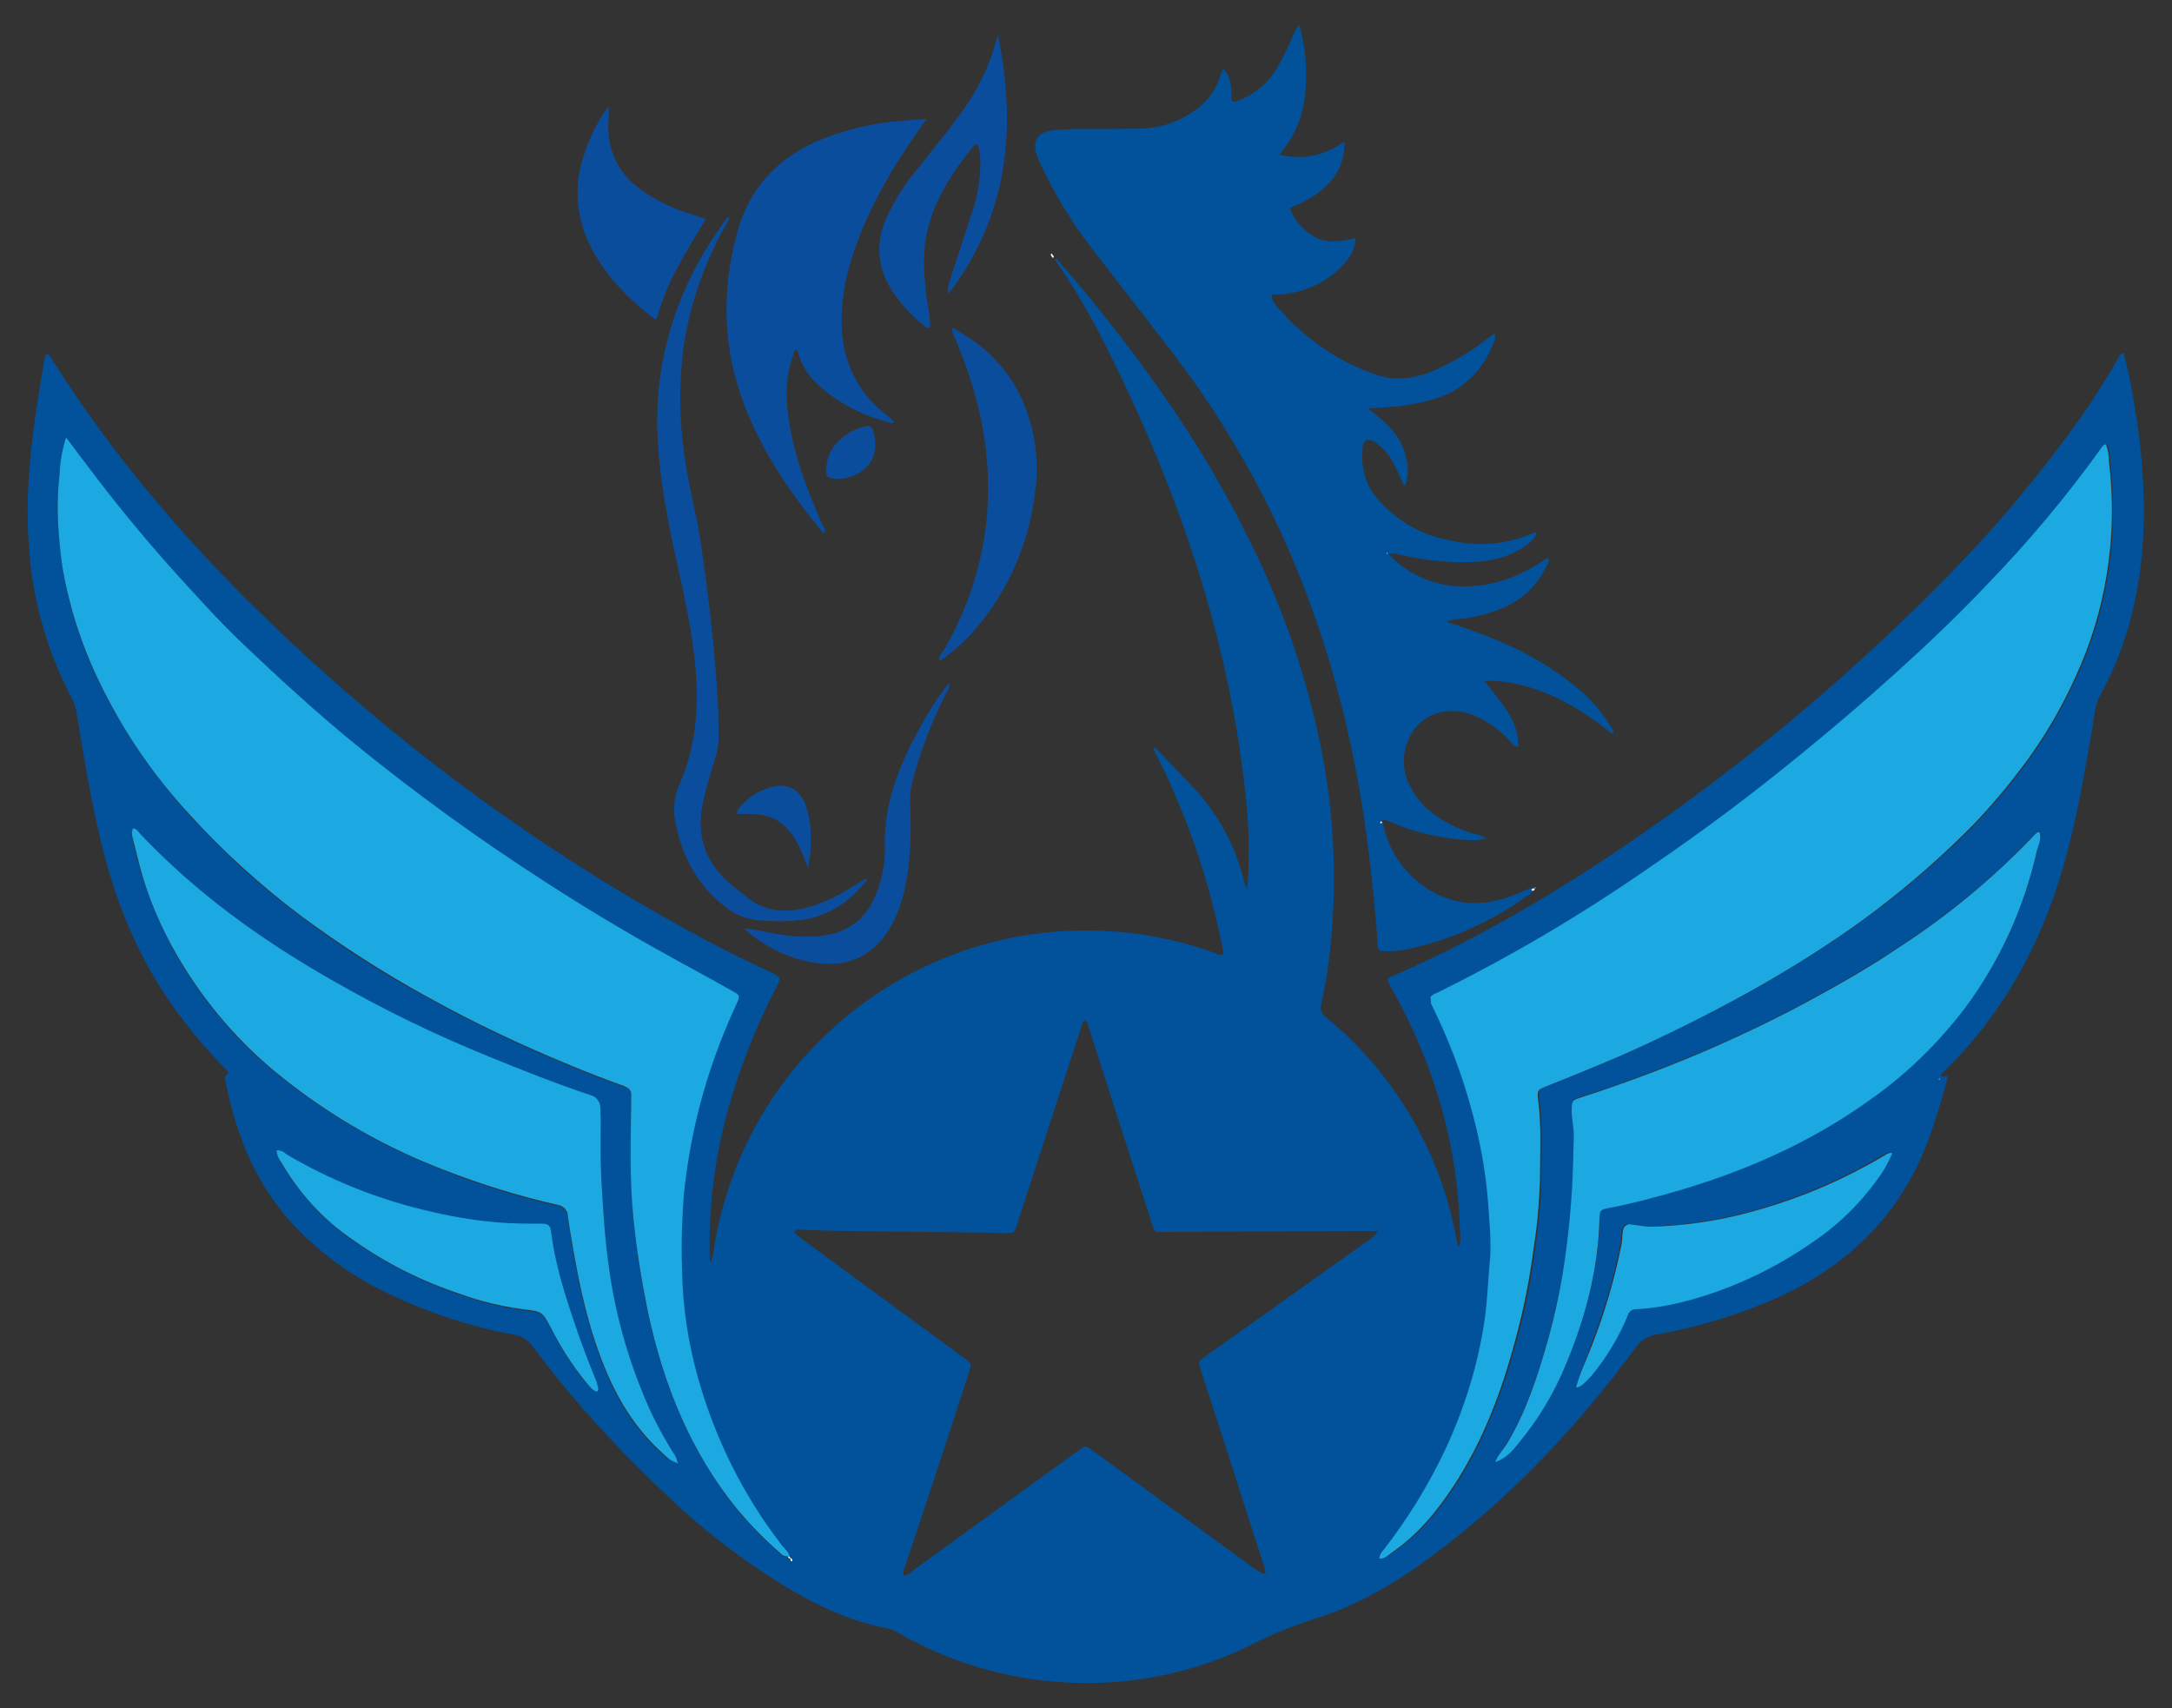 <?xml version="1.0" encoding="utf-8"?>
<!-- Generator: Adobe Illustrator 24.3.0, SVG Export Plug-In . SVG Version: 6.00 Build 0)  -->
<svg version="1.1" id="Layer_1" xmlns="http://www.w3.org/2000/svg" xmlns:xlink="http://www.w3.org/1999/xlink" x="0px" y="0px"
	 viewBox="0 0 50 39.32" style="enable-background:new 0 0 50 39.32;" xml:space="preserve">
<rect x="0" y="0" width="50" height="39.32" fill="#333333" stroke="none"/>
<style type="text/css">
	.st0{fill:#01519B;}
	.st1{fill:#0B4D9D;}
	.st2{fill:#FFFFFF;}
	.st3{fill:#1CA8E0;}
</style>
<g>
	<path class="st0" d="M1.08,8.15c0.06,0.02,0.08,0.07,0.1,0.1c1.42,2.25,3.14,4.26,5.05,6.09c3.07,2.96,6.54,5.48,10.32,7.46
		c0.39,0.2,0.78,0.39,1.17,0.57c0.27,0.13,0.27,0.13,0.13,0.4c-0.46,0.89-0.82,1.81-1.09,2.77c-0.32,1.15-0.46,2.35-0.42,3.54
		c0.1-0.18,0.09-0.37,0.13-0.55c0.32-1.73,1.15-3.33,2.4-4.57c1.25-1.25,2.84-2.08,4.57-2.4c1.51-0.27,3.06-0.15,4.5,0.37
		c0.07,0.02,0.13,0.08,0.23,0.03c-0.31-1.65-0.86-3.25-1.63-4.74c0.1-0.02,0.11,0.06,0.15,0.09c0.22,0.23,0.44,0.46,0.66,0.69
		c0.63,0.63,1.08,1.42,1.29,2.29c0.01,0.06,0.04,0.12,0.07,0.18c0.05-0.6,0.05-1.2,0-1.8c-0.36-3.93-1.64-7.58-3.44-11.07
		c-0.15-0.28-0.31-0.56-0.47-0.83c-0.16-0.27-0.34-0.53-0.52-0.8c0.05-0.03,0.07,0.01,0.09,0.04c1.69,1.96,3.21,4.03,4.36,6.36
		c0.78,1.55,1.35,3.19,1.69,4.89c0.27,1.37,0.35,2.76,0.24,4.15c-0.04,0.57-0.12,1.13-0.24,1.69c-0.02,0.06-0.02,0.12,0,0.18
		c0.02,0.06,0.06,0.1,0.11,0.14c0.91,0.75,1.66,1.68,2.2,2.74c0.39,0.76,0.66,1.58,0.81,2.42c0.01,0.03,0.01,0.06,0.02,0.09
		c0,0.01,0.01,0.01,0.03,0.02c0.03-0.09,0.04-0.19,0.02-0.29c-0.04-2.02-0.59-3.89-1.57-5.64c-0.03-0.04-0.05-0.09-0.07-0.13
		c-0.04-0.06-0.03-0.1,0.04-0.14l0.07-0.03c2.14-0.93,4.13-2.14,6.03-3.48c2.43-1.71,4.7-3.64,6.78-5.77
		c1.09-1.11,2.08-2.3,2.98-3.56c0.3-0.43,0.59-0.87,0.85-1.33c0.03-0.08,0.09-0.16,0.16-0.21c0.1,0.35,0.17,0.71,0.23,1.07
		c0.14,0.77,0.22,1.54,0.24,2.32c0.03,1.58-0.23,3.1-1,4.5c-0.14,0.25-0.14,0.53-0.19,0.8c-0.19,1.08-0.37,2.16-0.68,3.21
		c-0.52,1.78-1.39,3.35-2.72,4.65c-0.03,0.03-0.06,0.06-0.08,0.09c0.04,0.09,0.1-0.01,0.16,0.04c-0.1,0.41-0.23,0.82-0.37,1.23
		c-0.65,1.95-2,3.23-3.87,3.99c-0.79,0.32-1.61,0.56-2.45,0.71c-0.1,0.01-0.2,0.05-0.28,0.1c-0.09,0.05-0.16,0.12-0.22,0.21
		c-1.31,1.77-2.79,3.36-4.55,4.69c-0.87,0.66-1.8,1.23-2.85,1.55c-0.49,0.16-0.97,0.35-1.43,0.59c-1.33,0.66-2.82,0.96-4.3,0.87
		c-1.36-0.07-2.68-0.47-3.86-1.15c-0.08-0.05-0.16-0.08-0.25-0.1c-0.83-0.15-1.57-0.51-2.29-0.93c-1.05-0.64-2.03-1.4-2.91-2.26
		c-1.08-1.02-2.07-2.12-2.96-3.31c-0.05-0.07-0.11-0.12-0.18-0.17c-0.07-0.04-0.15-0.07-0.23-0.08c-1.01-0.19-1.99-0.51-2.92-0.96
		c-0.83-0.39-1.58-0.94-2.21-1.62c-0.84-0.93-1.28-2.04-1.52-3.26c-0.01-0.05-0.05-0.12,0.05-0.16c0.06-0.03-0.03-0.09-0.06-0.13
		c-0.34-0.35-0.66-0.72-0.95-1.1c-0.96-1.23-1.55-2.63-1.91-4.14c-0.23-0.96-0.39-1.93-0.55-2.91c-0.02-0.15-0.07-0.29-0.14-0.42
		c-0.57-1.09-0.9-2.3-0.97-3.53c-0.08-1.15,0.05-2.29,0.23-3.42c0.04-0.26,0.09-0.53,0.13-0.79C1.03,8.25,1.02,8.19,1.08,8.15z
		 M18.2,35.87l-0.04-0.05c-0.02-0.11-0.12-0.18-0.19-0.26c-0.87-1.13-1.51-2.42-1.9-3.79c-0.24-0.84-0.37-1.7-0.39-2.57
		c-0.02-0.56,0-1.12,0.04-1.67c0.07-0.67,0.19-1.34,0.35-1.99c0.21-0.83,0.5-1.65,0.87-2.43c0.08-0.17,0.07-0.19-0.09-0.28
		c-0.51-0.28-1.01-0.55-1.52-0.84c-0.94-0.52-1.87-1.08-2.77-1.66c-1.54-0.98-3.01-2.05-4.42-3.2c-0.88-0.72-1.72-1.49-2.54-2.27
		c-0.55-0.52-1.05-1.08-1.56-1.64c-0.73-0.8-1.42-1.64-2.06-2.52c-0.14-0.19-0.29-0.38-0.46-0.61c-0.08,0.28-0.14,0.57-0.15,0.87
		c-0.05,0.43-0.05,0.87-0.02,1.3c0.04,0.35,0.07,0.7,0.13,1.05c0.19,0.98,0.53,1.92,1,2.79c0.5,0.94,1.11,1.81,1.82,2.6
		c0.79,0.88,1.66,1.68,2.61,2.39c0.93,0.7,1.91,1.33,2.93,1.88c1.06,0.59,2.16,1.11,3.28,1.57c0.41,0.17,0.82,0.33,1.24,0.48
		c0.12,0.04,0.18,0.1,0.17,0.24c-0.01,0.05,0,0.1,0,0.15c-0.01,0.88-0.03,1.76,0.05,2.63c0.07,0.74,0.18,1.47,0.34,2.2
		c0.36,1.67,0.99,3.22,2.08,4.56c0.3,0.35,0.62,0.68,0.97,0.98c0.04,0.04,0.1,0.07,0.16,0.07c0.01,0.01,0.01,0.02,0.02,0.03
		c0.01,0.01,0.02,0.01,0.03,0.01c0,0.01,0,0.02,0,0.04c0,0.01,0.01,0.02,0.02,0.03c0,0,0.01,0,0.01,0c0,0,0.01-0.01,0.01-0.01
		c0-0.01,0-0.01,0-0.02c0-0.01,0-0.01-0.01-0.02c0-0.01-0.01-0.01-0.02-0.01C18.21,35.87,18.2,35.87,18.2,35.87z M36.28,31.96
		c0.16-0.03,0.24-0.17,0.33-0.29c0.35-0.41,0.64-0.88,0.84-1.39c0.01-0.04,0.04-0.08,0.07-0.11c0.04-0.03,0.08-0.04,0.12-0.04
		c0.37-0.03,0.73-0.08,1.09-0.17c1.09-0.28,2.12-0.75,3.03-1.41c0.6-0.41,1.12-0.93,1.52-1.54c0.09-0.15,0.18-0.31,0.25-0.47
		c-0.03-0.01-0.06-0.01-0.08,0c-0.03,0.01-0.05,0.02-0.08,0.04c-0.15,0.08-0.31,0.17-0.46,0.26c-0.85,0.46-1.74,0.81-2.67,1.06
		c-0.74,0.2-1.5,0.31-2.27,0.33c-0.15,0-0.3-0.04-0.45-0.05c-0.02,0-0.05,0-0.07,0c-0.02,0.01-0.04,0.02-0.06,0.03
		c-0.02,0.01-0.03,0.03-0.04,0.05c-0.01,0.02-0.02,0.04-0.02,0.07c-0.01,0.1-0.01,0.2-0.03,0.3c-0.15,0.8-0.38,1.59-0.69,2.36
		C36.51,31.31,36.35,31.62,36.28,31.96l-0.02,0.02L36.28,31.96z M15.58,33.67l0.03,0.02l-0.02-0.03c-0.02-0.08-0.05-0.16-0.1-0.22
		c-0.25-0.4-0.46-0.81-0.65-1.25c-0.4-0.96-0.68-1.96-0.82-2.99c-0.1-0.7-0.14-1.39-0.18-2.09c-0.02-0.44-0.01-0.89-0.01-1.33
		c0-0.09-0.01-0.18-0.01-0.28c0-0.07-0.02-0.13-0.07-0.18c-0.04-0.05-0.1-0.08-0.17-0.1c-0.78-0.26-1.55-0.56-2.32-0.88
		c-1.26-0.52-2.49-1.11-3.67-1.79c-1.6-0.92-3.09-2-4.37-3.34c-0.05-0.05-0.09-0.12-0.17-0.13c-0.03,0.08-0.03,0.17,0,0.24
		c0.04,0.19,0.09,0.37,0.14,0.56c0.2,0.74,0.5,1.46,0.88,2.13c0.63,1.09,1.46,2.05,2.45,2.83c1.12,0.89,2.38,1.6,3.71,2.11
		c0.85,0.34,1.72,0.61,2.61,0.81c0.06,0.01,0.11,0.03,0.15,0.08c0.04,0.04,0.06,0.1,0.07,0.16c0.04,0.23,0.07,0.46,0.11,0.69
		c0.16,0.94,0.36,1.87,0.72,2.76c0.31,0.78,0.74,1.48,1.37,2.04C15.36,33.55,15.44,33.65,15.58,33.67z M34.42,33.66
		c0.23-0.09,0.39-0.27,0.55-0.46c0.46-0.55,0.84-1.17,1.1-1.84c0.44-1.07,0.73-2.16,0.76-3.32c0-0.19,0.01-0.21,0.21-0.25
		c0.44-0.08,0.86-0.19,1.29-0.31c1.71-0.48,3.33-1.17,4.77-2.21c0.82-0.58,1.54-1.29,2.15-2.09c0.8-1.07,1.37-2.31,1.65-3.62
		c0.03-0.14,0.1-0.28,0.06-0.43c-0.03,0.01-0.05,0.01-0.06,0.02c-0.05,0.04-0.1,0.09-0.14,0.14c-0.9,0.93-1.9,1.76-2.99,2.47
		c-0.63,0.42-1.27,0.8-1.93,1.16c-0.9,0.49-1.81,0.94-2.75,1.33c-0.89,0.37-1.79,0.71-2.7,1c-0.2,0.06-0.2,0.07-0.2,0.28
		c0,0.21,0.05,0.4,0.05,0.6c-0.01,0.4-0.02,0.8-0.04,1.2c-0.03,0.46-0.06,0.92-0.13,1.37c-0.1,0.74-0.25,1.46-0.45,2.18
		c-0.23,0.8-0.49,1.6-0.92,2.32C34.61,33.36,34.47,33.49,34.42,33.66l-0.03,0.02L34.42,33.66z M32.93,22.95
		c0,0.05,0.01,0.1,0.05,0.14c0.4,0.8,0.72,1.64,0.95,2.5c0.2,0.7,0.32,1.42,0.37,2.14c0.03,0.46,0.08,0.91,0.03,1.37
		c-0.04,0.42-0.05,0.83-0.11,1.25c-0.16,1.03-0.46,2.04-0.9,2.99c-0.39,0.83-0.87,1.61-1.43,2.33c-0.06,0.05-0.09,0.12-0.1,0.2
		c0.13,0,0.2-0.09,0.29-0.14c0.6-0.41,1.05-0.96,1.44-1.56c0.67-1.04,1.09-2.18,1.41-3.36c0.19-0.7,0.33-1.41,0.42-2.13
		c0.07-0.5,0.12-0.99,0.13-1.49c0-0.62,0.04-1.24-0.04-1.86c-0.03-0.26-0.02-0.26,0.23-0.35c0.8-0.31,1.6-0.64,2.38-1.01
		c1.7-0.8,3.34-1.7,4.86-2.8c0.83-0.6,1.61-1.26,2.33-1.97c0.46-0.45,0.88-0.94,1.27-1.45c0.65-0.84,1.17-1.78,1.55-2.77
		c0.28-0.74,0.46-1.52,0.54-2.31c0.06-0.67,0.05-1.35-0.02-2.03c0-0.14-0.02-0.28-0.07-0.41c-0.07,0.01-0.1,0.06-0.12,0.1
		c-0.8,1.11-1.68,2.15-2.62,3.13c-0.68,0.72-1.4,1.39-2.13,2.06c-0.73,0.66-1.45,1.28-2.21,1.89c-1.09,0.89-2.21,1.73-3.37,2.52
		c-1.58,1.1-3.24,2.08-4.96,2.93C33.03,22.88,32.98,22.91,32.93,22.95z M29.13,36.23c0-0.09-0.02-0.18-0.06-0.26
		c-0.47-1.48-0.95-2.96-1.43-4.44c-0.06-0.19-0.06-0.19,0.1-0.3l0.24-0.17c1.17-0.83,2.33-1.66,3.5-2.49
		c0.1-0.05,0.18-0.13,0.24-0.23h-0.3c-1.5,0.01-3,0.01-4.5,0.02c-0.41,0-0.31,0.07-0.45-0.34c-0.47-1.45-0.94-2.9-1.4-4.35
		c-0.02-0.07-0.03-0.14-0.09-0.18c-0.07,0.03-0.06,0.08-0.08,0.13c-0.16,0.5-0.33,1-0.49,1.5c-0.33,1.02-0.66,2.03-0.99,3.05
		c-0.07,0.22-0.07,0.22-0.29,0.22c-0.31-0.01-0.64-0.02-0.95-0.02c-1.26-0.02-2.51-0.01-3.77-0.06c-0.04,0-0.1-0.03-0.12,0.07
		c0.06,0.05,0.12,0.1,0.18,0.15l3.72,2.73c0.18,0.13,0.18,0.13,0.11,0.35c-0.01,0.03-0.02,0.06-0.03,0.1
		c-0.47,1.44-0.94,2.88-1.42,4.31c-0.03,0.08-0.08,0.16-0.04,0.26c0.09-0.03,0.17-0.08,0.24-0.15c1.25-0.9,2.49-1.81,3.74-2.71
		c0.21-0.15,0.16-0.17,0.4,0l3.67,2.68C28.96,36.15,29.02,36.23,29.13,36.23z M13.75,32.04c0.05-0.08,0-0.14-0.02-0.19
		c-0.18-0.45-0.36-0.9-0.51-1.36c-0.23-0.71-0.46-1.41-0.55-2.15c-0.02-0.13-0.1-0.15-0.21-0.15c-0.34,0-0.68,0-1.03-0.03
		c-0.57-0.05-1.14-0.15-1.7-0.29c-1.11-0.27-2.16-0.7-3.14-1.28c-0.06-0.06-0.14-0.09-0.22-0.09c0.01,0.1,0.05,0.19,0.1,0.27
		c0.41,0.71,0.98,1.32,1.65,1.79c0.76,0.53,1.59,0.95,2.48,1.25c0.46,0.17,0.94,0.28,1.43,0.35c0.45,0.05,0.45,0.05,0.66,0.44
		c0.22,0.44,0.49,0.86,0.8,1.24C13.56,31.91,13.63,32.01,13.75,32.04z M44.65,24.83l-0.02,0.01c0,0,0.01,0.01,0.01,0.01
		c0.01,0,0.01-0.01,0.02-0.01L44.65,24.83z"/>
	<path class="st0" d="M35.28,20.51c-0.02,0.04-0.06,0.08-0.1,0.1c-0.8,0.58-1.71,1-2.68,1.22c-0.2,0.05-0.4,0.07-0.6,0.07
		c-0.17-0.01-0.18-0.01-0.19-0.19c-0.04-0.69-0.12-1.38-0.2-2.07c-0.52-4.31-1.96-8.25-4.65-11.69C26.28,7.2,25.7,6.45,25.12,5.7
		c-0.46-0.6-0.85-1.24-1.17-1.93c-0.04-0.08-0.07-0.17-0.1-0.26c-0.07-0.28,0.04-0.45,0.33-0.5c0.21-0.03,0.42-0.04,0.63-0.04
		c0.48,0,0.97,0,1.46-0.01c0.42-0.01,0.83-0.14,1.18-0.38c0.32-0.2,0.56-0.52,0.66-0.89c0.01-0.02,0.02-0.05,0.03-0.07
		c0-0.01,0.01-0.01,0.03-0.03c0.19,0.22,0.18,0.48,0.18,0.73c0.07,0.05,0.12,0.01,0.17-0.01c0.36-0.14,0.67-0.4,0.87-0.73
		c0.14-0.24,0.26-0.49,0.37-0.74c0.03-0.1,0.08-0.19,0.15-0.26c0.14,0.5,0.19,1.02,0.14,1.54c-0.04,0.53-0.25,1.04-0.6,1.44
		c0.57,0.14,1.05,0.01,1.5-0.3c0.01,0.7-0.39,1.18-1.26,1.53c0.11,0.29,0.32,0.53,0.59,0.67c0.29,0.15,0.6,0.1,0.93,0.02
		c-0.01,0.21-0.1,0.4-0.24,0.56c-0.29,0.34-0.68,0.57-1.12,0.68c-0.19,0.05-0.39,0.07-0.58,0.06C29.28,6.9,29.34,7,29.42,7.08
		c0.6,0.71,1.39,1.25,2.27,1.55c0.41,0.14,0.83,0.09,1.23-0.06c0.45-0.19,0.87-0.43,1.26-0.73l0.22-0.16
		c0.01,0.03,0.02,0.06,0.02,0.1c0,0.03-0.01,0.07-0.03,0.09c-0.11,0.31-0.29,0.59-0.52,0.82c-0.24,0.23-0.52,0.4-0.84,0.49
		c-0.4,0.12-0.82,0.19-1.23,0.2c-0.08,0.01-0.16,0.01-0.31,0.02c0.43,0.32,0.78,0.65,0.88,1.14c0.06,0.21,0.05,0.43-0.02,0.64
		c-0.06-0.01-0.06-0.07-0.08-0.12c-0.07-0.14-0.13-0.29-0.21-0.43c-0.07-0.13-0.16-0.25-0.28-0.35c-0.1-0.08-0.2-0.19-0.33-0.14
		c-0.09,0.04-0.08,0.19-0.09,0.3c-0.01,0.21,0.02,0.41,0.09,0.6c0.07,0.19,0.18,0.37,0.33,0.52c0.42,0.46,0.98,0.77,1.6,0.88
		c0.63,0.15,1.3,0.1,1.89-0.16c0.02-0.01,0.05-0.02,0.07-0.02c0.01,0,0.01,0.01,0.04,0.02c-0.07,0.13-0.18,0.24-0.3,0.31
		c-0.36,0.25-0.78,0.33-1.21,0.35c-0.53,0.02-1.07-0.04-1.59-0.16c-0.07-0.01-0.13-0.03-0.2-0.04c-0.04,0-0.08,0-0.12,0.01
		c0.23,0.25,0.51,0.44,0.82,0.57c0.31,0.13,0.65,0.19,0.99,0.18c0.69-0.01,1.3-0.28,1.86-0.66c0.06,0.08,0,0.13-0.02,0.17
		c-0.2,0.45-0.57,0.8-1.02,0.99c-0.32,0.13-0.65,0.22-0.99,0.25c-0.11,0-0.21,0.02-0.3,0.07c0.41,0.12,0.81,0.27,1.21,0.44
		c0.67,0.28,1.29,0.65,1.84,1.11c0.28,0.24,0.53,0.52,0.72,0.84c0.03,0.04,0.05,0.09,0.07,0.13c0.01,0.01-0.01,0.03-0.02,0.06
		c-0.63-0.51-1.31-0.93-2.1-1.13c-0.28-0.07-0.56-0.1-0.85-0.1c0.35,0.48,0.8,0.88,0.78,1.53c-0.13-0.03-0.17-0.12-0.24-0.19
		c-0.25-0.27-0.57-0.47-0.92-0.59c-0.65-0.19-1.26,0.14-1.43,0.78c-0.08,0.3-0.05,0.62,0.1,0.9c0.15,0.28,0.36,0.53,0.63,0.7
		c0.26,0.18,0.55,0.31,0.86,0.4c0.09,0.01,0.18,0.05,0.25,0.1c-0.12,0.04-0.25,0.05-0.38,0.04c-0.58-0.03-1.15-0.15-1.68-0.36
		c-0.09-0.05-0.18-0.08-0.28-0.1c-0.01-0.02-0.03-0.03-0.05,0c0,0.01,0.01,0.02,0.02,0.03c0.16,0.96,0.96,1.76,1.92,1.87
		c0.35,0.03,0.7-0.02,1.03-0.15c0.17-0.06,0.34-0.14,0.51-0.21C35.26,20.49,35.27,20.5,35.28,20.51z M31.95,12.74
		c0-0.01-0.01-0.01-0.01-0.01c0,0-0.01,0.01-0.02,0.01c-0.01,0,0.01,0.01,0.01,0.01C31.94,12.75,31.95,12.75,31.95,12.74z"/>
	<path class="st1" d="M21.33,2.74l-0.22,0.31c-0.62,0.89-1.16,1.82-1.49,2.86c-0.19,0.55-0.27,1.13-0.24,1.7
		c0.02,0.37,0.12,0.74,0.29,1.07c0.17,0.33,0.41,0.62,0.71,0.85l0.19,0.16c0.01,0,0,0.02,0,0.03c-0.05,0.05-0.1,0-0.16-0.01
		c-0.53-0.14-1.02-0.39-1.44-0.73c-0.3-0.24-0.53-0.54-0.61-0.92c-0.1-0.01-0.09,0.07-0.1,0.12c-0.18,0.48-0.18,0.99-0.1,1.49
		c0.12,0.83,0.42,1.6,0.75,2.36c0.03,0.07,0.1,0.14,0.07,0.23c-0.04,0.01-0.06-0.02-0.08-0.05c-0.71-0.87-1.34-1.79-1.75-2.85
		c-0.52-1.33-0.55-2.68-0.17-4.04c0.26-0.95,0.87-1.62,1.76-2.04c0.64-0.28,1.33-0.45,2.04-0.5C20.95,2.76,21.12,2.75,21.33,2.74z"
		/>
	<path class="st1" d="M19.97,20.24c-0.36,0.47-0.81,0.8-1.4,0.92c-0.38,0.06-0.77,0.06-1.15,0.02c-0.28-0.03-0.55-0.15-0.77-0.34
		c-0.63-0.51-0.97-1.17-1.11-1.96c-0.05-0.28-0.01-0.57,0.1-0.82c0.38-0.85,0.45-1.76,0.37-2.68c-0.08-0.95-0.31-1.88-0.51-2.81
		c-0.19-0.9-0.35-1.81-0.37-2.73c-0.03-1.8,0.55-3.4,1.61-4.83c0,0,0.01-0.01,0.03-0.02c0.03,0.06-0.02,0.1-0.04,0.15
		c-0.49,0.85-0.82,1.78-0.98,2.75c-0.1,0.7-0.12,1.42-0.05,2.13c0.06,0.68,0.21,1.34,0.35,2c0.1,0.52,0.16,1.05,0.23,1.56
		c0.1,0.78,0.18,1.56,0.23,2.35c0.03,0.38,0.03,0.77,0.03,1.15c-0.02,0.18-0.06,0.36-0.13,0.54c-0.09,0.31-0.18,0.61-0.24,0.92
		c-0.14,0.73,0.08,1.32,0.63,1.8c0.14,0.12,0.29,0.23,0.43,0.34c0.39,0.31,0.83,0.33,1.29,0.23c0.33-0.09,0.65-0.22,0.94-0.4
		c0.16-0.09,0.31-0.19,0.47-0.28L19.97,20.24z"/>
	<path class="st1" d="M22.97,0.8c0.44,2.13,0.25,4.14-1.13,5.96c-0.02-0.04-0.02-0.07-0.02-0.11c0-0.04,0.01-0.08,0.02-0.11
		c0.18-0.57,0.37-1.13,0.55-1.69c0.12-0.37,0.18-0.75,0.18-1.13c0-0.14-0.02-0.27-0.07-0.4c-0.02,0.01-0.06,0-0.07,0.02
		c-0.49,0.6-0.92,1.23-1.09,2.01c-0.11,0.5-0.07,1-0.01,1.5c0.03,0.23,0.09,0.46,0.08,0.69c-0.08,0.03-0.12-0.03-0.16-0.06
		c-0.27-0.22-0.51-0.48-0.71-0.78c-0.16-0.24-0.26-0.51-0.29-0.79c-0.03-0.28,0.02-0.57,0.13-0.83c0.17-0.39,0.39-0.76,0.66-1.09
		c0.27-0.34,0.54-0.68,0.81-1.02c0.15-0.2,0.3-0.4,0.44-0.61C22.61,1.87,22.84,1.35,22.97,0.8z"/>
	<path class="st1" d="M21.91,7.54c0.74,0.39,1.28,0.92,1.61,1.64c0.3,0.67,0.41,1.4,0.31,2.13c-0.13,1.15-0.59,2.24-1.34,3.13
		c-0.25,0.3-0.54,0.56-0.86,0.78c-0.03-0.12,0.05-0.18,0.09-0.24c0.54-0.92,0.88-1.94,0.99-3c0.1-1.03-0.01-2.06-0.31-3.05
		c-0.11-0.38-0.25-0.75-0.4-1.11C21.95,7.74,21.92,7.64,21.91,7.54z"/>
	<path class="st1" d="M15.12,7.34c-0.03,0-0.05,0-0.07-0.01c-0.61-0.47-1.14-1.01-1.48-1.71c-0.3-0.62-0.36-1.32-0.15-1.98
		c0.13-0.43,0.33-0.84,0.59-1.2c0,0.14,0.01,0.23,0,0.31c-0.03,0.31,0.02,0.61,0.14,0.9c0.13,0.28,0.33,0.52,0.58,0.7
		c0.37,0.27,0.79,0.47,1.24,0.6c0.09,0.03,0.17,0.06,0.28,0.09C15.81,5.78,15.33,6.5,15.12,7.34z"/>
	<path class="st1" d="M17.13,21.38c0.36,0.02,0.65,0.12,0.96,0.15c0.34,0.05,0.68,0.05,1.02-0.02c0.21-0.04,0.41-0.14,0.59-0.27
		c0.17-0.14,0.31-0.31,0.4-0.51c0.19-0.38,0.28-0.81,0.27-1.24c-0.03-0.99,0.33-1.86,0.79-2.71c0.2-0.37,0.42-0.72,0.68-1.05
		c0.04,0.09-0.01,0.14-0.04,0.19c-0.34,0.66-0.61,1.36-0.8,2.08c-0.04,0.15-0.05,0.31-0.05,0.47c0.03,0.7,0.02,1.39-0.14,2.07
		c-0.06,0.24-0.14,0.48-0.26,0.71c-0.38,0.73-1.01,1.05-1.83,0.91C18.13,22.06,17.58,21.78,17.13,21.38z"/>
	<path class="st1" d="M18.6,19.98c-0.14-0.36-0.26-0.72-0.57-0.99c-0.3-0.27-0.68-0.26-1.05-0.25c-0.01-0.02-0.01-0.05-0.01-0.07
		c0.01-0.02,0.02-0.05,0.04-0.06c0.19-0.24,0.45-0.41,0.74-0.49c0.37-0.1,0.64,0.04,0.79,0.39c0.07,0.2,0.11,0.4,0.12,0.61
		C18.68,19.4,18.66,19.69,18.6,19.98z"/>
	<path class="st1" d="M20.15,10.23c0.01,0.58-0.58,0.86-1.01,0.78c-0.11-0.02-0.13-0.1-0.12-0.18c0-0.22,0.07-0.43,0.21-0.6
		c0.18-0.2,0.41-0.35,0.68-0.41c0.1-0.03,0.16,0,0.19,0.1C20.13,10.02,20.15,10.13,20.15,10.23z"/>
	<path class="st2" d="M24.26,5.91c-0.01,0.03-0.02,0.03-0.04,0.01c-0.01-0.02-0.03-0.04-0.03-0.06c0-0.02,0.02-0.03,0.03-0.01
		C24.24,5.88,24.25,5.89,24.26,5.91z"/>
	<path class="st2" d="M35.33,20.45c0.02-0.03-0.03-0.01,0.01-0.02c0,0,0.01,0,0.01,0C35.35,20.45,35.34,20.46,35.33,20.45
		L35.33,20.45z"/>
	<path class="st2" d="M35.32,20.45c0.02,0.04-0.01,0.05-0.04,0.06c-0.01-0.01-0.02-0.02-0.03-0.03c0.01-0.01,0.02-0.02,0.04-0.02
		C35.29,20.45,35.31,20.45,35.32,20.45L35.32,20.45z"/>
	<path class="st3" d="M32.93,22.95c0.04-0.04,0.09-0.08,0.14-0.09c1.73-0.85,3.38-1.83,4.96-2.93c1.16-0.79,2.28-1.63,3.37-2.52
		c0.75-0.61,1.49-1.24,2.21-1.89c0.73-0.66,1.45-1.34,2.13-2.06c0.95-0.98,1.83-2.03,2.62-3.13c0.03-0.04,0.05-0.09,0.12-0.1
		c0.05,0.13,0.07,0.27,0.07,0.41c0.08,0.67,0.09,1.35,0.02,2.03c-0.08,0.79-0.26,1.57-0.54,2.31c-0.38,0.99-0.9,1.93-1.55,2.77
		c-0.39,0.51-0.81,1-1.27,1.45c-0.73,0.72-1.51,1.38-2.33,1.98c-1.52,1.1-3.16,2-4.86,2.8c-0.78,0.37-1.58,0.69-2.38,1.01
		c-0.25,0.1-0.26,0.1-0.23,0.35c0.08,0.62,0.04,1.24,0.04,1.86c-0.02,0.5-0.06,1-0.14,1.49c-0.09,0.72-0.23,1.43-0.42,2.13
		c-0.31,1.18-0.74,2.33-1.41,3.36c-0.39,0.6-0.84,1.15-1.44,1.56c-0.08,0.06-0.16,0.15-0.29,0.14c0.01-0.08,0.05-0.15,0.1-0.2
		c0.56-0.72,1.04-1.5,1.43-2.33c0.44-0.95,0.75-1.95,0.9-2.99c0.06-0.42,0.07-0.83,0.11-1.25c0.05-0.46,0-0.92-0.03-1.37
		c-0.05-0.72-0.18-1.44-0.37-2.14c-0.23-0.86-0.55-1.7-0.95-2.5C32.95,23.05,32.93,23,32.93,22.95z"/>
	<path class="st3" d="M18.13,35.83c-0.06,0-0.12-0.02-0.16-0.07c-0.35-0.3-0.67-0.63-0.97-0.98c-1.1-1.34-1.72-2.89-2.08-4.56
		c-0.15-0.73-0.27-1.46-0.34-2.2c-0.09-0.88-0.06-1.75-0.05-2.63c0-0.05,0-0.1,0-0.15c0.01-0.13-0.04-0.19-0.17-0.24
		c-0.42-0.15-0.83-0.31-1.24-0.48c-1.12-0.46-2.22-0.98-3.28-1.57c-1.02-0.56-2-1.19-2.93-1.88c-0.94-0.71-1.82-1.51-2.61-2.39
		c-0.72-0.79-1.33-1.66-1.82-2.6c-0.47-0.88-0.81-1.82-1-2.79c-0.07-0.34-0.1-0.69-0.13-1.05c-0.03-0.43-0.03-0.87,0.02-1.3
		c0.01-0.29,0.06-0.58,0.15-0.87c0.17,0.22,0.31,0.42,0.46,0.61c0.65,0.87,1.34,1.71,2.07,2.52c0.51,0.56,1.01,1.12,1.56,1.64
		c0.82,0.78,1.66,1.55,2.54,2.27c1.41,1.15,2.89,2.22,4.43,3.21c0.91,0.59,1.83,1.14,2.77,1.66c0.5,0.28,1.01,0.55,1.52,0.84
		c0.16,0.09,0.17,0.1,0.09,0.28c-0.36,0.78-0.66,1.59-0.87,2.43c-0.17,0.66-0.28,1.32-0.35,1.99c-0.04,0.56-0.06,1.12-0.04,1.67
		c0.01,0.87,0.14,1.73,0.38,2.57c0.39,1.37,1.03,2.66,1.9,3.79c0.06,0.09,0.16,0.15,0.19,0.26L18.13,35.83z"/>
	<path class="st3" d="M34.42,33.66c0.06-0.17,0.19-0.29,0.28-0.44c0.43-0.72,0.69-1.52,0.92-2.32c0.2-0.71,0.35-1.44,0.44-2.18
		c0.06-0.45,0.1-0.91,0.13-1.37c0.02-0.4,0.03-0.8,0.04-1.2c0-0.2-0.05-0.4-0.05-0.6c0.01-0.2,0-0.22,0.2-0.28
		c0.92-0.3,1.82-0.63,2.7-1c0.94-0.4,1.86-0.84,2.75-1.33c0.66-0.36,1.31-0.74,1.93-1.16c1.09-0.71,2.09-1.54,2.99-2.47
		c0.05-0.05,0.09-0.1,0.14-0.14c0.01-0.01,0.03-0.01,0.06-0.02c0.05,0.15-0.02,0.3-0.06,0.43c-0.29,1.31-0.85,2.54-1.65,3.62
		c-0.61,0.8-1.33,1.51-2.15,2.09c-1.45,1.05-3.06,1.74-4.77,2.21c-0.43,0.12-0.85,0.23-1.29,0.31c-0.19,0.04-0.2,0.05-0.21,0.25
		c-0.03,1.16-0.32,2.26-0.76,3.32c-0.27,0.67-0.64,1.29-1.1,1.84C34.82,33.4,34.66,33.58,34.42,33.66L34.42,33.66z"/>
	<path class="st3" d="M15.58,33.67c-0.13-0.02-0.22-0.12-0.31-0.2c-0.63-0.56-1.06-1.26-1.37-2.04c-0.36-0.89-0.56-1.82-0.72-2.76
		c-0.04-0.23-0.08-0.46-0.11-0.69c0-0.06-0.03-0.11-0.07-0.16c-0.04-0.04-0.09-0.07-0.15-0.08c-0.89-0.2-1.76-0.47-2.61-0.8
		c-1.34-0.51-2.59-1.22-3.71-2.11c-0.99-0.78-1.82-1.74-2.45-2.83c-0.39-0.67-0.69-1.38-0.88-2.13c-0.05-0.19-0.09-0.37-0.14-0.56
		c-0.03-0.08-0.03-0.17,0-0.24c0.09,0.01,0.13,0.08,0.17,0.13c1.28,1.35,2.76,2.42,4.37,3.34c1.18,0.68,2.41,1.28,3.67,1.79
		c0.76,0.31,1.54,0.62,2.32,0.88c0.06,0.01,0.12,0.05,0.16,0.1c0.04,0.05,0.07,0.11,0.07,0.18c0,0.09,0.01,0.18,0.01,0.28
		c0,0.44-0.01,0.89,0.01,1.33c0.04,0.7,0.08,1.4,0.18,2.09c0.14,1.03,0.42,2.03,0.82,2.99c0.18,0.43,0.4,0.85,0.65,1.25
		c0.05,0.07,0.09,0.14,0.1,0.22L15.58,33.67z"/>
	<path class="st3" d="M13.75,32.04c-0.12-0.03-0.18-0.13-0.26-0.22c-0.31-0.38-0.58-0.8-0.8-1.24c-0.21-0.39-0.21-0.39-0.66-0.44
		c-0.49-0.07-0.97-0.18-1.43-0.35c-0.88-0.29-1.72-0.71-2.48-1.25c-0.68-0.46-1.24-1.08-1.65-1.79c-0.06-0.08-0.1-0.17-0.1-0.27
		c0.08,0,0.16,0.03,0.22,0.09c0.98,0.58,2.04,1.01,3.15,1.28c0.56,0.14,1.13,0.24,1.7,0.29c0.34,0.03,0.68,0.03,1.03,0.03
		c0.11,0,0.19,0.02,0.21,0.15c0.09,0.74,0.31,1.45,0.55,2.15c0.15,0.46,0.33,0.91,0.51,1.36C13.75,31.91,13.8,31.96,13.75,32.04z"/>
	<path class="st3" d="M36.28,31.95c0.08-0.33,0.24-0.64,0.36-0.96c0.3-0.76,0.53-1.55,0.69-2.35c0.02-0.1,0.01-0.2,0.03-0.3
		c0-0.02,0.01-0.05,0.02-0.07c0.01-0.02,0.02-0.04,0.04-0.05c0.02-0.01,0.04-0.03,0.06-0.03c0.02-0.01,0.05-0.01,0.07,0
		c0.15,0.01,0.3,0.05,0.45,0.05c0.77-0.02,1.53-0.13,2.27-0.33c0.93-0.25,1.83-0.6,2.67-1.06c0.15-0.08,0.31-0.17,0.46-0.26
		c0.02-0.02,0.05-0.03,0.08-0.04c0.03-0.01,0.06-0.01,0.08,0c-0.07,0.16-0.15,0.32-0.25,0.47c-0.41,0.6-0.93,1.13-1.53,1.54
		c-0.92,0.65-1.94,1.13-3.03,1.41c-0.36,0.09-0.72,0.15-1.09,0.17c-0.04,0-0.09,0.01-0.12,0.04c-0.04,0.03-0.06,0.06-0.07,0.11
		c-0.21,0.5-0.49,0.97-0.84,1.39C36.52,31.78,36.44,31.92,36.28,31.95L36.28,31.95z"/>
	<path class="st2" d="M18.2,35.87c0.01,0,0.02,0.01,0.03,0.02c0.01,0.01,0.01,0.02,0.01,0.04c0,0,0,0.01-0.01,0.01
		c0,0-0.01,0-0.01,0.01c-0.01-0.01-0.02-0.02-0.02-0.03C18.19,35.9,18.19,35.89,18.2,35.87L18.2,35.87z"/>
	<path class="st2" d="M18.16,35.82l0.04,0.05l-0.01,0.01c-0.01,0-0.02-0.01-0.03-0.01c-0.01-0.01-0.02-0.02-0.02-0.03L18.16,35.82z"
		/>
	<path class="st2" d="M34.42,33.66l-0.03,0.02L34.42,33.66L34.42,33.66z"/>
	<path class="st2" d="M15.59,33.66l0.02,0.03l-0.03-0.02L15.59,33.66z"/>
	<path class="st2" d="M36.28,31.96l-0.02,0.02L36.28,31.96L36.28,31.96z"/>
	<path class="st2" d="M44.65,24.83l0.01,0.01c0,0-0.01,0.01-0.02,0.01c-0.01,0-0.01-0.01-0.01-0.01L44.65,24.83z"/>
	<path class="st2" d="M31.79,18.96c-0.01-0.01-0.02-0.03-0.02-0.03c0.02-0.03,0.03-0.02,0.05,0L31.79,18.96z"/>
	<path class="st2" d="M31.95,12.74c-0.01,0-0.01,0.01-0.02,0.01c0,0-0.01-0.01-0.01-0.01c0-0.01,0.01-0.01,0.02-0.01
		C31.94,12.73,31.95,12.74,31.95,12.74z"/>
</g>
</svg>
